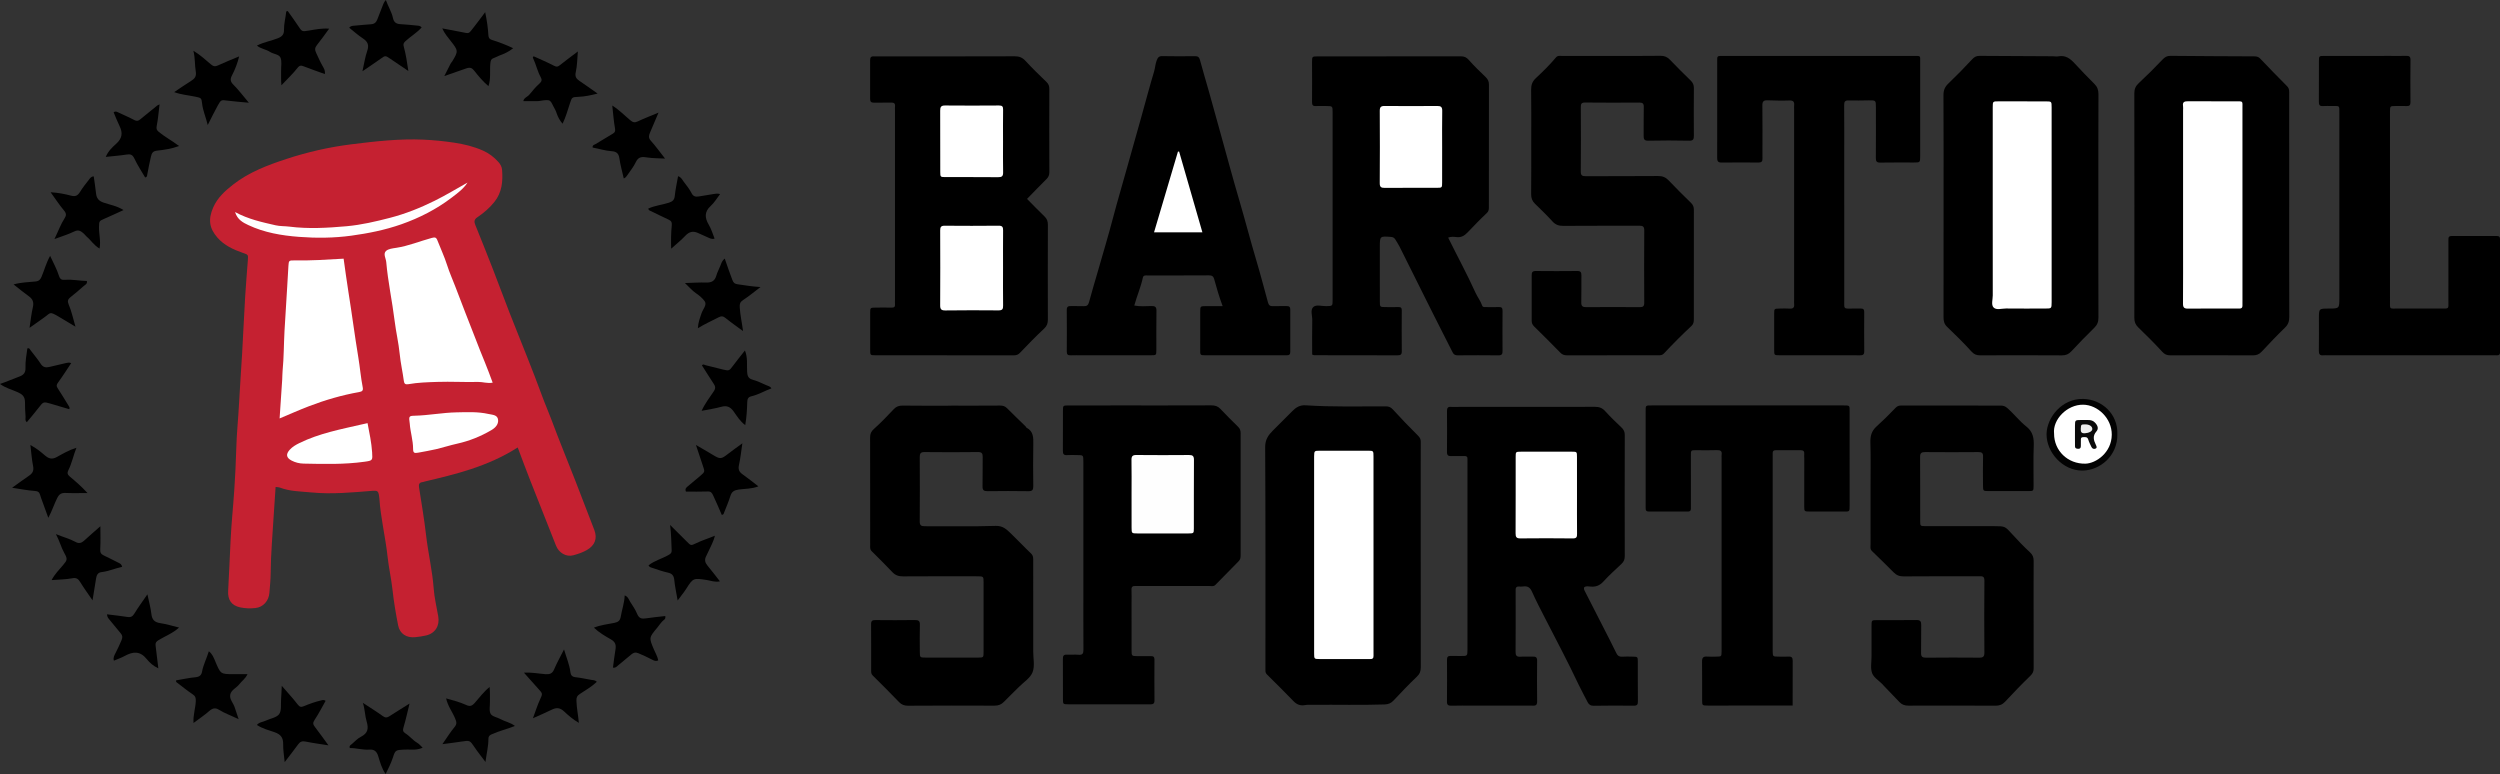 <?xml version="1.0" encoding="UTF-8" standalone="no"?>
<!-- Generator: Adobe Illustrator 26.0.1, SVG Export Plug-In . SVG Version: 6.00 Build 0)  -->

<svg
   xmlns:dc="http://purl.org/dc/elements/1.1/"
   xmlns:cc="http://creativecommons.org/ns#"
   xmlns:rdf="http://www.w3.org/1999/02/22-rdf-syntax-ns#"
   xmlns:svg="http://www.w3.org/2000/svg"
   xmlns="http://www.w3.org/2000/svg"
   xmlns:sodipodi="http://sodipodi.sourceforge.net/DTD/sodipodi-0.dtd"
   xmlns:inkscape="http://www.inkscape.org/namespaces/inkscape"
   version="1.1"
   id="Layer_1"
   x="0px"
   y="0px"
   viewBox="0 0 501.728 155.336"
   xml:space="preserve"
   sodipodi:docname="Barstool Sports Logo Vector.svg"
   width="501.728"
   height="155.336"
   inkscape:version="0.92.5 (2060ec1f9f, 2020-04-08)"><rect x="0" y="0" width="501.728" height="155.336" fill="#333333" stroke="none"/><defs
   id="defs415" /><sodipodi:namedview
   pagecolor="#ffffff"
   bordercolor="#666666"
   borderopacity="1"
   objecttolerance="10"
   gridtolerance="10"
   guidetolerance="10"
   inkscape:pageopacity="0"
   inkscape:pageshadow="2"
   inkscape:window-width="3840"
   inkscape:window-height="2037"
   id="namedview413"
   showgrid="false"
   inkscape:zoom="1.888"
   inkscape:cx="239.31046"
   inkscape:cy="111.17368"
   inkscape:window-x="0"
   inkscape:window-y="0"
   inkscape:window-maximized="1"
   inkscape:current-layer="Layer_1"
   fit-margin-top="0"
   fit-margin-left="0"
   fit-margin-right="0"
   fit-margin-bottom="0" />


<g
   id="g410"
   transform="translate(-248.273,-414.864)">
	<path
   style="fill:#c52131"
   d="m 352.174,504.663 c -3.022,1.933 -6.142,3.275 -9.374,4.346 -3,0.994 -6.075,1.729 -9.15,2.458 -0.189,0.045 -0.372,0.128 -0.563,0.148 -0.625,0.065 -0.817,0.401 -0.725,1.002 0.49,3.216 1.056,6.424 1.422,9.655 0.405,3.574 1.261,7.077 1.524,10.675 0.138,1.882 0.589,3.741 0.916,5.608 0.331,1.892 -0.601,3.405 -2.438,3.841 -0.707,0.168 -1.435,0.264 -2.159,0.341 -1.746,0.186 -3.116,-0.664 -3.449,-2.356 -0.47,-2.379 -0.873,-4.773 -1.137,-7.191 -0.242,-2.22 -0.75,-4.412 -0.988,-6.633 -0.419,-3.914 -1.39,-7.747 -1.644,-11.682 -0.016,-0.243 -0.053,-0.486 -0.096,-0.726 -0.118,-0.654 -0.337,-0.859 -1.156,-0.794 -4.126,0.327 -8.267,0.739 -12.406,0.333 -2.117,-0.207 -4.285,-0.194 -6.322,-0.977 -0.22,-0.084 -0.477,-0.071 -0.845,-0.12 -0.122,1.814 -0.257,3.592 -0.358,5.371 -0.226,3.983 -0.606,7.956 -0.632,11.954 -0.008,1.298 -0.155,2.618 -0.253,3.926 -0.119,1.598 -1.238,2.881 -2.799,3.047 -1.009,0.107 -2.048,0.084 -3.05,-0.128 -1.784,-0.378 -2.526,-1.528 -2.431,-3.289 0.184,-3.401 0.328,-6.803 0.491,-10.204 0.163,-3.396 0.525,-6.781 0.746,-10.175 0.177,-2.72 0.324,-5.444 0.392,-8.168 0.075,-3.017 0.399,-6.016 0.554,-9.027 0.175,-3.399 0.434,-6.794 0.628,-10.193 0.214,-3.74 0.376,-7.482 0.599,-11.221 0.147,-2.473 0.364,-4.943 0.545,-7.414 0.082,-1.125 0.063,-1.086 -1.009,-1.458 -1.9,-0.659 -3.736,-1.511 -5.078,-3.039 -1.636,-1.864 -1.936,-3.63 -0.868,-6.078 0.841,-1.926 2.34,-3.296 3.96,-4.565 3.196,-2.505 6.938,-3.921 10.715,-5.161 4.245,-1.395 8.626,-2.396 13.059,-2.948 4.774,-0.594 9.572,-1.145 14.408,-0.935 2.09,0.091 4.168,0.297 6.236,0.611 1.976,0.301 3.892,0.76 5.74,1.578 1.245,0.551 2.256,1.33 3.136,2.319 0.389,0.438 0.676,0.943 0.723,1.565 0.177,2.333 -0.02,4.557 -1.581,6.476 -0.959,1.179 -2.093,2.163 -3.337,2.995 -0.689,0.461 -0.739,0.885 -0.462,1.567 1.168,2.881 2.324,5.766 3.452,8.663 1.146,2.943 2.235,5.909 3.382,8.852 1.146,2.94 2.344,5.86 3.497,8.797 1.065,2.711 2.143,5.419 3.133,8.158 0.546,1.51 1.204,2.971 1.764,4.475 1.558,4.185 3.258,8.318 4.883,12.478 1.271,3.254 2.505,6.521 3.77,9.777 0.68,1.75 0.11,3.137 -1.501,4.061 -0.829,0.476 -1.774,0.792 -2.703,1.044 -1.433,0.39 -2.903,-0.484 -3.474,-1.933 -1.713,-4.337 -3.444,-8.668 -5.145,-13.01 -0.855,-2.164 -1.655,-4.347 -2.542,-6.696 z"
   id="path296"
   inkscape:connector-curvature="0" />
	<path
   d="m 566.234,532.691 c -0.131,0.268 -0.058,0.496 0.055,0.718 1.699,3.324 3.4,6.648 5.096,9.973 0.44,0.863 0.869,1.733 1.297,2.603 0.236,0.48 0.57,0.716 1.144,0.671 0.679,-0.053 1.367,-0.021 2.05,-0.01 1.065,0.016 1.087,0.022 1.092,1.01 0.012,2.637 -0.013,5.274 0.017,7.911 0.007,0.652 -0.093,0.939 -0.861,0.926 -2.666,-0.047 -5.334,-0.022 -8.001,0.014 -0.627,0.008 -0.986,-0.234 -1.253,-0.771 -0.584,-1.175 -1.237,-2.317 -1.797,-3.503 -2.116,-4.485 -4.436,-8.867 -6.704,-13.275 -0.911,-1.77 -1.834,-3.537 -2.643,-5.354 -0.385,-0.865 -0.905,-1.17 -1.79,-1.037 -0.287,0.043 -0.585,0.017 -0.878,0.008 -0.434,-0.014 -0.613,0.201 -0.607,0.62 0.007,0.488 0,0.977 0,1.465 0,3.663 0.019,7.325 -0.016,10.988 -0.007,0.744 0.175,1.066 0.966,1.011 0.826,-0.058 1.661,0.013 2.489,-0.021 0.607,-0.025 0.877,0.154 0.87,0.819 -0.028,2.734 -0.038,5.47 0.003,8.204 0.014,0.955 -0.576,0.816 -1.159,0.815 -4.61,-0.007 -9.221,-0.011 -13.831,-0.011 -0.777,0 -1.555,0.028 -2.332,0.027 -0.502,0 -0.782,-0.166 -0.776,-0.774 0.031,-2.832 0.021,-5.665 0.007,-8.497 -0.002,-0.497 0.195,-0.72 0.678,-0.717 0.68,0.004 1.36,0.003 2.04,0.011 1.379,0.016 1.379,0.018 1.391,-1.299 0.001,-0.098 0,-0.195 0,-0.293 0,-12.355 0,-24.71 0,-37.065 0,-0.293 -0.015,-0.587 0.002,-0.879 0.026,-0.441 -0.177,-0.598 -0.604,-0.59 -0.879,0.017 -1.759,-0.02 -2.637,0.012 -0.6,0.022 -0.882,-0.142 -0.875,-0.813 0.028,-2.734 0.023,-5.469 0.003,-8.204 -0.005,-0.606 0.159,-0.935 0.821,-0.86 0.193,0.022 0.39,0.003 0.586,0.003 9.425,0 18.85,0.009 28.275,-0.015 0.838,-0.002 1.458,0.2 2.038,0.84 1.045,1.153 2.168,2.237 3.299,3.307 0.455,0.43 0.664,0.858 0.662,1.504 -0.023,8.106 -0.022,16.213 -0.002,24.319 0.002,0.637 -0.177,1.101 -0.637,1.532 -1.237,1.161 -2.502,2.302 -3.642,3.554 -0.736,0.808 -1.532,1.117 -2.582,1.02 -0.415,-0.039 -0.867,-0.136 -1.254,0.103 z"
   id="path298"
   inkscape:connector-curvature="0" />
	<path
   d="m 538.904,462.549 c 1.854,3.765 3.806,7.333 5.48,11.04 0.399,0.883 1.023,1.658 1.341,2.586 0.132,0.384 0.445,0.312 0.718,0.316 0.879,0.011 1.76,0.034 2.637,-0.005 0.584,-0.026 0.746,0.202 0.741,0.76 -0.022,2.686 -0.019,5.373 -0.002,8.059 0.004,0.584 -0.116,0.882 -0.803,0.873 -2.735,-0.034 -5.47,-0.025 -8.205,-0.004 -0.507,0.004 -0.793,-0.159 -1.021,-0.617 -1.212,-2.433 -2.456,-4.85 -3.685,-7.275 -0.569,-1.123 -1.13,-2.251 -1.692,-3.378 -1.752,-3.515 -3.5,-7.033 -5.26,-10.544 -0.24,-0.478 -0.548,-0.921 -0.815,-1.386 -0.208,-0.362 -0.471,-0.533 -0.925,-0.566 -2.223,-0.161 -2.221,-0.18 -2.221,2.086 0,3.614 -0.005,7.229 0.003,10.843 0.002,1.134 0.017,1.141 1.096,1.155 0.879,0.012 1.759,0.026 2.637,-0.005 0.519,-0.019 0.671,0.185 0.668,0.683 -0.017,2.735 -0.025,5.471 0.004,8.206 0.007,0.677 -0.282,0.8 -0.878,0.798 -5.568,-0.02 -11.136,-0.016 -16.704,-0.023 -0.09,0 -0.179,-0.056 -0.403,-0.13 0,-2.279 -0.032,-4.606 0.016,-6.93 0.019,-0.902 -0.447,-2.058 0.245,-2.644 0.59,-0.5 1.687,-0.124 2.559,-0.144 1.272,-0.029 1.282,-0.016 1.282,-1.255 0.003,-12.553 0.003,-25.105 0,-37.658 0,-1.237 -0.012,-1.239 -1.298,-1.248 -0.684,-0.005 -1.369,-0.026 -2.051,0.006 -0.645,0.031 -0.79,-0.208 -0.78,-0.858 0.043,-2.668 -0.008,-5.337 0,-8.006 0.003,-1.088 0.03,-1.103 1.162,-1.103 9.573,-0.004 19.147,0.003 28.72,-0.013 0.691,-0.001 1.133,0.208 1.606,0.752 1.043,1.2 2.208,2.296 3.351,3.406 0.444,0.431 0.667,0.869 0.665,1.52 -0.023,8.206 -0.015,16.411 -0.016,24.617 0,0.432 -0.021,0.786 -0.414,1.155 -1.35,1.267 -2.631,2.609 -3.915,3.946 -0.608,0.633 -1.263,0.998 -2.187,0.879 -0.51,-0.065 -1.059,-0.116 -1.656,0.106 z"
   id="path300"
   inkscape:connector-curvature="0" />
	<path
   d="m 454.389,454.781 c 1.242,1.254 2.352,2.417 3.514,3.526 0.502,0.479 0.673,0.989 0.671,1.672 -0.022,6.346 -0.019,12.692 -0.004,19.038 0.002,0.72 -0.171,1.252 -0.736,1.782 -1.664,1.559 -3.264,3.189 -4.834,4.844 -0.379,0.399 -0.726,0.533 -1.245,0.532 -9.275,-0.012 -18.549,-0.006 -27.824,-0.013 -1,-10e-4 -1.017,-0.026 -1.022,-1.078 -0.011,-2.489 -0.012,-4.979 0.001,-7.469 0.005,-0.997 0.026,-1.007 1.081,-1.019 1.074,-0.013 2.148,-0.021 3.221,0.004 0.498,0.012 0.727,-0.15 0.68,-0.667 -0.027,-0.29 -0.004,-0.585 -0.004,-0.878 0,-12.692 0,-25.383 0,-38.075 0,-0.244 -0.026,-0.492 0.005,-0.732 0.086,-0.671 -0.244,-0.818 -0.846,-0.799 -1.122,0.036 -2.246,-0.007 -3.368,0.017 -0.552,0.012 -0.785,-0.177 -0.781,-0.754 0.018,-2.587 0.017,-5.174 0,-7.761 -0.004,-0.555 0.185,-0.82 0.758,-0.773 0.242,0.02 0.488,0.002 0.732,0.002 9.177,0 18.354,0.013 27.531,-0.021 0.907,-0.003 1.534,0.246 2.151,0.913 1.355,1.465 2.784,2.865 4.226,4.246 0.434,0.415 0.57,0.833 0.568,1.407 -0.017,5.565 -0.02,11.13 0.005,16.694 0.003,0.587 -0.178,0.987 -0.581,1.387 -1.278,1.268 -2.523,2.567 -3.899,3.975 z"
   id="path302"
   inkscape:connector-curvature="0" />
	<path
   d="m 656.401,538.145 c 0,3.614 -0.01,7.228 0.009,10.842 0.003,0.62 -0.177,1.033 -0.649,1.49 -1.748,1.691 -3.434,3.447 -5.095,5.225 -0.552,0.591 -1.148,0.792 -1.927,0.789 -5.822,-0.025 -11.644,-0.039 -17.466,-0.011 -0.754,0.004 -1.314,-0.202 -1.813,-0.73 -1.065,-1.127 -2.145,-2.24 -3.218,-3.359 -0.067,-0.07 -0.122,-0.152 -0.19,-0.222 -0.714,-0.726 -1.739,-1.335 -2.062,-2.205 -0.367,-0.991 -0.115,-2.214 -0.119,-3.337 -0.006,-2.051 -0.008,-4.103 10e-4,-6.154 0.005,-1.137 0.017,-1.152 1.08,-1.155 2.637,-0.009 5.275,0.024 7.912,-0.019 0.786,-0.013 0.998,0.264 0.981,1.011 -0.043,1.855 0.017,3.712 -0.029,5.567 -0.019,0.773 0.24,0.986 1.002,0.978 3.565,-0.038 7.13,-0.032 10.696,-0.005 0.752,0.006 1.014,-0.222 1.009,-1.005 -0.033,-4.822 -0.044,-9.645 0.004,-14.466 0.01,-0.943 -0.489,-0.863 -1.093,-0.863 -5.031,0.005 -10.061,-0.021 -15.091,0.026 -0.852,0.008 -1.459,-0.223 -2.042,-0.818 -1.425,-1.453 -2.897,-2.858 -4.352,-4.281 -0.41,-0.401 -0.268,-0.914 -0.27,-1.387 -0.009,-3.761 -0.005,-7.521 -0.005,-11.282 0,-3.028 0.061,-6.058 -0.029,-9.083 -0.039,-1.302 0.225,-2.331 1.213,-3.224 1.328,-1.2 2.606,-2.459 3.837,-3.757 0.359,-0.378 0.712,-0.462 1.149,-0.461 6.645,0.004 13.29,0.017 19.935,0.01 0.514,0 0.897,0.115 1.305,0.467 1.362,1.173 2.454,2.634 3.856,3.737 1.36,1.07 1.547,2.371 1.485,3.952 -0.103,2.633 -0.022,5.274 -0.031,7.911 -0.004,1.065 -0.02,1.087 -1.009,1.092 -2.686,0.012 -5.372,0.014 -8.058,-10e-4 -1.049,-0.006 -1.072,-0.031 -1.081,-1.066 -0.018,-1.953 -0.033,-3.908 0.009,-5.86 0.015,-0.721 -0.241,-0.905 -0.931,-0.899 -3.565,0.03 -7.131,0.031 -10.696,0 -0.747,-0.007 -1.015,0.2 -1.009,0.983 0.033,4.298 0.01,8.596 0.02,12.893 0.002,0.969 0.028,0.986 1.114,0.988 4.591,0.007 9.182,0.003 13.773,0.003 2.158,0 2.131,0.024 3.564,1.597 1.141,1.253 2.311,2.488 3.561,3.629 0.57,0.521 0.767,1.025 0.76,1.763 -0.026,3.566 -0.01,7.131 -0.01,10.697 z"
   id="path304"
   inkscape:connector-curvature="0" />
	<path
   d="m 439.197,496.27 c 3.251,0 6.502,0.015 9.753,-0.014 0.577,-0.005 1.011,0.111 1.428,0.533 1.224,1.24 2.489,2.439 3.734,3.658 0.068,0.066 0.085,0.202 0.159,0.241 1.43,0.735 1.401,2.019 1.375,3.375 -0.053,2.783 -0.035,5.568 -0.003,8.352 0.008,0.726 -0.16,1.039 -0.966,1.026 -2.734,-0.045 -5.47,-0.038 -8.205,-0.003 -0.74,0.009 -1.035,-0.185 -1.014,-0.978 0.05,-1.952 -0.008,-3.908 0.029,-5.861 0.014,-0.729 -0.158,-1.022 -0.97,-1.011 -3.565,0.046 -7.131,0.042 -10.696,0.003 -0.807,-0.009 -0.97,0.302 -0.965,1.027 0.025,4.298 0.032,8.597 -0.004,12.895 -0.007,0.813 0.312,0.965 1.031,0.961 4.738,-0.023 9.479,0.083 14.212,-0.069 1.468,-0.047 2.216,0.73 3.063,1.539 1.367,1.305 2.653,2.694 4.025,3.992 0.516,0.488 0.448,1.037 0.448,1.611 0.003,5.764 0.002,11.527 0.002,17.291 0,0.244 0.001,0.488 0,0.733 -0.009,1.416 0.346,2.974 -0.134,4.206 -0.452,1.161 -1.778,1.987 -2.733,2.947 -0.991,0.996 -2.016,1.96 -2.992,2.971 -0.539,0.558 -1.107,0.794 -1.919,0.789 -5.774,-0.035 -11.548,-0.016 -17.322,0.013 -0.727,0.004 -1.292,-0.177 -1.809,-0.712 -1.75,-1.812 -3.526,-3.598 -5.317,-5.369 -0.29,-0.287 -0.3,-0.588 -0.301,-0.924 -0.002,-3.126 0.013,-6.252 -0.013,-9.378 -0.006,-0.667 0.266,-0.812 0.87,-0.806 2.637,0.024 5.275,0.036 7.912,-0.006 0.751,-0.012 1.031,0.185 1.01,0.97 -0.049,1.806 -0.026,3.614 -0.011,5.421 0.009,1.119 0.026,1.141 1.153,1.144 3.517,0.011 7.034,0.01 10.55,10e-4 1.074,-0.003 1.09,-0.021 1.092,-1.158 0.007,-4.64 0.006,-9.28 0.001,-13.92 -0.001,-1.226 -0.013,-1.235 -1.309,-1.236 -4.933,-0.004 -9.867,-0.021 -14.8,0.016 -0.888,0.007 -1.569,-0.182 -2.194,-0.85 -1.354,-1.445 -2.775,-2.827 -4.175,-4.229 -0.361,-0.361 -0.282,-0.806 -0.282,-1.238 -0.003,-3.077 -0.001,-6.154 -0.001,-9.231 0,-4.103 0.012,-8.206 -0.012,-12.309 -0.004,-0.728 0.178,-1.214 0.768,-1.736 1.41,-1.247 2.704,-2.628 4.006,-3.992 0.508,-0.532 1.042,-0.703 1.78,-0.692 3.249,0.048 6.499,0.021 9.749,0.021 -0.003,-0.006 -0.003,-0.01 -0.003,-0.014 z"
   id="path306"
   inkscape:connector-curvature="0" />
	<path
   d="m 555.58,443.278 c 0,-3.467 0.032,-6.934 -0.021,-10.4 -0.014,-0.949 0.23,-1.66 0.923,-2.308 1.417,-1.324 2.807,-2.682 4.052,-4.173 0.356,-0.426 0.792,-0.306 1.207,-0.308 3.271,-0.011 6.543,-0.006 9.814,-0.006 3.32,0 6.641,0.027 9.961,-0.02 0.805,-0.011 1.37,0.237 1.912,0.803 1.351,1.41 2.734,2.789 4.136,4.148 0.452,0.438 0.662,0.884 0.656,1.527 -0.03,3.174 -0.026,6.348 -0.004,9.521 0.005,0.688 -0.077,1.059 -0.94,1.04 -2.733,-0.061 -5.469,-0.061 -8.202,0 -0.867,0.019 -0.947,-0.358 -0.937,-1.043 0.028,-1.904 -0.024,-3.809 0.026,-5.712 0.02,-0.739 -0.257,-0.903 -0.931,-0.899 -3.613,0.024 -7.227,0.033 -10.839,-0.007 -0.76,-0.008 -0.869,0.284 -0.865,0.94 0.024,4.297 0.034,8.594 -0.007,12.89 -0.008,0.801 0.266,0.961 0.999,0.956 4.834,-0.028 9.668,0.011 14.502,-0.037 0.915,-0.009 1.547,0.254 2.165,0.911 1.438,1.528 2.938,2.999 4.443,4.463 0.418,0.407 0.59,0.821 0.588,1.406 -0.018,7.324 -0.014,14.648 -0.007,21.972 0,0.507 -0.066,0.953 -0.464,1.324 -1.911,1.78 -3.755,3.629 -5.537,5.537 -0.298,0.319 -0.651,0.365 -1.055,0.365 -6.152,-0.006 -12.305,-0.009 -18.457,0.004 -0.526,10e-4 -0.907,-0.148 -1.28,-0.53 -1.737,-1.777 -3.496,-3.534 -5.27,-5.276 -0.343,-0.337 -0.481,-0.679 -0.479,-1.152 0.015,-3.027 0.018,-6.055 -10e-4,-9.082 -0.004,-0.594 0.135,-0.886 0.809,-0.879 2.783,0.028 5.566,0.029 8.349,-10e-4 0.661,-0.007 0.829,0.25 0.821,0.855 -0.025,1.806 0.026,3.614 -0.024,5.419 -0.022,0.786 0.264,0.989 1.01,0.982 3.564,-0.031 7.129,-0.03 10.693,0 0.687,0.006 0.937,-0.173 0.933,-0.896 -0.027,-4.834 -0.031,-9.668 0.003,-14.502 0.006,-0.811 -0.309,-0.952 -1.029,-0.949 -5.078,0.026 -10.156,-0.008 -15.234,0.034 -0.903,0.007 -1.551,-0.223 -2.165,-0.898 -1.116,-1.227 -2.309,-2.385 -3.5,-3.54 -0.562,-0.545 -0.781,-1.14 -0.772,-1.935 0.041,-3.513 0.018,-7.028 0.018,-10.544 z"
   id="path308"
   inkscape:connector-curvature="0" />
	<path
   d="m 669.395,456.179 c 0,7.474 -0.012,14.948 0.017,22.421 0.003,0.845 -0.223,1.452 -0.835,2.047 -1.574,1.529 -3.096,3.115 -4.596,4.718 -0.54,0.578 -1.097,0.825 -1.906,0.82 -5.471,-0.037 -10.942,-0.028 -16.413,-0.008 -0.727,0.003 -1.208,-0.184 -1.735,-0.767 -1.555,-1.722 -3.216,-3.352 -4.894,-4.958 -0.602,-0.577 -0.712,-1.203 -0.711,-1.964 0.014,-7.181 0.008,-14.361 0.008,-21.542 0,-7.669 0.016,-15.338 -0.021,-23.007 -0.005,-0.965 0.286,-1.644 0.972,-2.304 1.639,-1.577 3.241,-3.195 4.781,-4.867 0.446,-0.484 0.851,-0.698 1.487,-0.693 4.883,0.039 9.767,0.054 14.651,0.079 0.39,0.002 0.794,0.087 1.169,0.015 1.432,-0.274 2.377,0.451 3.273,1.426 1.284,1.399 2.609,2.763 3.955,4.104 0.591,0.589 0.821,1.211 0.817,2.06 -0.033,7.473 -0.019,14.946 -0.019,22.42 z"
   id="path310"
   inkscape:connector-curvature="0" />
	<path
   d="m 493.648,476.3 c -0.722,-1.917 -1.22,-3.686 -1.71,-5.458 -0.148,-0.537 -0.462,-0.721 -1.049,-0.716 -4.102,0.03 -8.204,0.015 -12.307,0.019 -0.376,0 -0.831,-0.097 -0.947,0.44 -0.408,1.891 -1.19,3.672 -1.721,5.594 1.197,0.238 2.316,0.117 3.422,0.103 0.724,-0.009 1.041,0.145 1.028,0.955 -0.045,2.636 -0.009,5.274 -0.021,7.911 -0.004,0.996 -0.025,1.013 -1.073,1.014 -4.591,0.007 -9.181,0.003 -13.772,0.003 -0.781,0 -1.564,-0.024 -2.344,0.008 -0.549,0.023 -0.792,-0.149 -0.788,-0.736 0.018,-2.784 0.025,-5.567 -0.004,-8.351 -0.007,-0.68 0.285,-0.822 0.88,-0.796 0.829,0.037 1.662,-0.025 2.49,0.02 0.648,0.035 0.938,-0.189 1.11,-0.842 0.544,-2.064 1.175,-4.105 1.763,-6.158 1.028,-3.591 2.109,-7.168 3.056,-10.78 0.862,-3.287 1.841,-6.539 2.745,-9.812 0.942,-3.41 1.916,-6.811 2.875,-10.216 0.867,-3.08 1.671,-6.179 2.597,-9.243 0.225,-0.743 0.248,-1.528 0.532,-2.265 0.213,-0.554 0.424,-0.886 1.121,-0.869 2.194,0.051 4.39,0.033 6.585,0.01 0.595,-0.006 0.836,0.219 0.99,0.799 0.56,2.111 1.198,4.201 1.79,6.305 0.787,2.801 1.556,5.607 2.337,8.41 1.249,4.485 2.449,8.984 3.766,13.448 1.18,4.001 2.218,8.041 3.412,12.04 0.831,2.783 1.56,5.604 2.332,8.409 0.16,0.581 0.415,0.786 1,0.762 0.926,-0.038 1.856,0.005 2.783,-0.014 0.497,-0.01 0.695,0.19 0.693,0.69 -0.012,2.832 -0.012,5.665 0,8.497 0.002,0.507 -0.207,0.696 -0.699,0.685 -0.781,-0.018 -1.563,-0.003 -2.344,-0.003 -4.591,0 -9.181,-0.004 -13.772,0.002 -1.36,0.002 -1.263,0.015 -1.261,-1.29 0.003,-2.491 -0.006,-4.981 0.004,-7.472 0.004,-1.085 0.019,-1.093 1.145,-1.104 1.022,-0.007 2.044,0.001 3.356,0.001 z"
   id="path312"
   inkscape:connector-curvature="0" />
	<path
   d="m 707.693,456.332 c 0,7.371 -0.014,14.742 0.018,22.113 0.004,0.892 -0.207,1.543 -0.869,2.182 -1.613,1.556 -3.153,3.189 -4.684,4.827 -0.51,0.545 -1.049,0.733 -1.79,0.729 -5.516,-0.03 -11.032,-0.025 -16.548,-0.005 -0.685,0.002 -1.133,-0.201 -1.618,-0.731 -1.537,-1.678 -3.15,-3.289 -4.791,-4.867 -0.58,-0.558 -0.797,-1.129 -0.796,-1.918 0.018,-15.035 0.019,-30.069 -0.002,-45.104 -0.001,-0.858 0.277,-1.44 0.901,-2.022 1.628,-1.519 3.213,-3.089 4.743,-4.707 0.478,-0.506 0.91,-0.764 1.61,-0.757 5.611,0.055 11.222,0.081 16.834,0.103 0.461,0.002 0.833,0.091 1.17,0.442 1.783,1.863 3.565,3.727 5.393,5.545 0.502,0.499 0.426,1.048 0.427,1.619 0.004,6.443 0.003,12.887 0.003,19.33 -10e-4,1.073 -10e-4,2.147 -10e-4,3.221 z"
   id="path314"
   inkscape:connector-curvature="0" />
	<path
   d="m 465.697,526.076 c 0,-6.202 0.002,-12.404 -0.002,-18.606 -10e-4,-1.266 -0.011,-1.268 -1.255,-1.277 -0.684,-0.005 -1.369,-0.034 -2.05,0.008 -0.668,0.041 -0.812,-0.265 -0.806,-0.868 0.024,-2.686 0.003,-5.372 0.014,-8.057 0.004,-1.019 0.024,-1.039 1.058,-1.042 3.467,-0.01 6.934,-0.004 10.402,-0.004 6.104,0 12.208,0.012 18.313,-0.015 0.734,-0.003 1.3,0.159 1.811,0.697 1.168,1.229 2.362,2.435 3.576,3.617 0.387,0.377 0.501,0.777 0.5,1.294 -0.011,8.155 -0.009,16.31 -0.004,24.466 0,0.447 -0.031,0.841 -0.384,1.195 -1.575,1.578 -3.125,3.182 -4.688,4.771 -0.359,0.366 -0.831,0.212 -1.254,0.213 -4.639,0.01 -9.278,0.006 -13.918,0.006 -0.293,0 -0.587,0.015 -0.879,-0.002 -0.537,-0.031 -0.805,0.145 -0.775,0.747 0.043,0.877 0.011,1.757 0.01,2.636 0,3.174 -0.007,6.348 0.004,9.523 0.004,1.137 0.024,1.146 1.133,1.165 0.928,0.015 1.856,0.017 2.783,0 0.499,-0.009 0.68,0.195 0.677,0.694 -0.015,2.735 -0.023,5.469 0.005,8.204 0.007,0.699 -0.339,0.788 -0.905,0.781 -1.709,-0.02 -3.418,-0.007 -5.127,-0.007 -3.76,0 -7.52,0.006 -11.281,-0.004 -1.033,-0.003 -1.053,-0.023 -1.057,-1.043 -0.011,-2.686 0.01,-5.372 -0.014,-8.057 -0.005,-0.604 0.141,-0.904 0.807,-0.868 0.779,0.042 1.567,-0.045 2.342,0.024 0.807,0.073 0.982,-0.265 0.977,-1 -0.026,-4.2 -0.013,-8.399 -0.013,-12.599 0,-2.197 0,-4.394 0,-6.592 z"
   id="path316"
   inkscape:connector-curvature="0" />
	<path
   d="m 533.398,526.517 c 0,7.425 -0.009,14.849 0.013,22.274 0.002,0.777 -0.198,1.321 -0.791,1.883 -1.621,1.537 -3.158,3.165 -4.691,4.792 -0.505,0.536 -1.027,0.748 -1.778,0.773 -4.786,0.163 -9.572,0.022 -14.357,0.075 -0.537,0.006 -1.086,-0.044 -1.607,0.053 -0.941,0.175 -1.656,-0.103 -2.314,-0.782 -1.755,-1.81 -3.538,-3.593 -5.333,-5.364 -0.242,-0.239 -0.304,-0.471 -0.304,-0.768 0,-0.342 -10e-4,-0.684 -10e-4,-1.026 0,-14.605 0.035,-29.21 -0.053,-43.815 -0.009,-1.523 0.632,-2.423 1.556,-3.348 1.301,-1.303 2.61,-2.599 3.906,-3.907 0.738,-0.745 1.507,-1.229 2.669,-1.152 5.359,0.352 10.729,0.204 16.095,0.213 0.573,10e-4 0.975,0.154 1.386,0.603 1.64,1.789 3.316,3.548 5.043,5.253 0.39,0.385 0.575,0.711 0.568,1.236 -0.021,1.612 -0.008,3.224 -0.008,4.836 10e-4,6.057 10e-4,12.114 10e-4,18.171 z"
   id="path318"
   inkscape:connector-curvature="0" />
	<path
   d="m 608.04,556.463 c -2.894,0 -5.658,-10e-4 -8.421,0 -2.862,0.001 -5.724,0.011 -8.586,0.003 -1.135,-0.003 -1.153,-0.021 -1.157,-1.073 -0.011,-2.589 0.019,-5.178 -0.017,-7.766 -0.011,-0.772 0.257,-1.055 1.018,-0.994 0.631,0.05 1.269,0.018 1.904,0.008 0.981,-0.015 0.981,-0.021 1,-1.066 0.003,-0.146 0,-0.293 0,-0.44 0,-12.797 0,-25.595 0,-38.392 0,-0.195 -0.027,-0.395 0.004,-0.585 0.131,-0.804 -0.254,-0.982 -0.986,-0.956 -1.366,0.05 -2.735,0.021 -4.102,0.012 -1.098,-0.007 -1.084,-0.005 -1.079,1.169 0.013,3.175 0.005,6.35 0.004,9.525 0,0.342 -0.009,0.684 -10e-4,1.026 0.01,0.433 -0.194,0.597 -0.622,0.596 -2.589,-0.009 -5.178,-0.011 -7.766,0 -0.493,0.002 -0.73,-0.181 -0.694,-0.686 0.014,-0.194 10e-4,-0.391 10e-4,-0.586 0,-6.252 0.002,-12.504 -0.002,-18.756 -10e-4,-1.335 -0.05,-1.273 1.279,-1.273 12.797,0.002 25.594,0.003 38.392,-10e-4 1.356,0 1.265,-0.022 1.264,1.287 -0.002,6.252 -0.004,12.504 0.002,18.756 10e-4,1.35 0.014,1.258 -1.295,1.256 -2.247,-0.003 -4.494,0.006 -6.741,-0.004 -1.047,-0.005 -1.07,-0.02 -1.073,-1.038 -0.007,-3.201 0.005,-6.403 0.009,-9.604 0,-0.293 -0.042,-0.589 -0.009,-0.877 0.064,-0.573 -0.176,-0.797 -0.74,-0.792 -1.661,0.014 -3.321,0.011 -4.982,0.004 -0.424,-0.002 -0.633,0.168 -0.61,0.608 0.015,0.292 0.002,0.586 0.002,0.879 0,12.797 0,25.595 0,38.392 0,0.147 -0.002,0.293 0,0.44 0.019,1.087 0.019,1.091 1.133,1.106 0.684,0.009 1.37,0.035 2.051,-0.007 0.655,-0.041 0.835,0.24 0.831,0.857 -0.023,2.928 -0.011,5.857 -0.011,8.972 z"
   id="path320"
   inkscape:connector-curvature="0" />
	<path
   d="m 618.397,455.878 c 0,6.397 0,12.794 0,19.191 0,0.342 0.016,0.684 -0.002,1.025 -0.025,0.492 0.177,0.71 0.683,0.699 0.879,-0.019 1.758,0.009 2.637,-0.007 0.484,-0.009 0.696,0.165 0.693,0.678 -0.016,2.637 -0.024,5.274 0.005,7.911 0.008,0.683 -0.304,0.809 -0.889,0.799 -1.465,-0.025 -2.93,-0.008 -4.395,-0.008 -3.906,0 -7.813,0.005 -11.72,-0.004 -1.049,-0.002 -1.069,-0.022 -1.074,-1.026 -0.012,-2.441 -0.011,-4.883 -0.001,-7.325 0.004,-0.998 0.02,-1.004 1.068,-1.02 0.683,-0.011 1.37,-0.043 2.05,0.009 0.738,0.056 0.962,-0.271 0.888,-0.944 -0.027,-0.241 -0.004,-0.488 -0.004,-0.732 0,-12.794 0,-25.588 0,-38.381 0,-0.244 -0.022,-0.491 0.004,-0.732 0.08,-0.764 -0.212,-1.013 -1.005,-0.98 -1.455,0.059 -2.915,0.003 -4.372,-0.038 -0.738,-0.021 -1.007,0.244 -0.997,1.018 0.04,3.222 0.017,6.446 0.016,9.668 0,0.342 -0.016,0.685 0.003,1.025 0.032,0.562 -0.216,0.782 -0.777,0.779 -2.49,-0.014 -4.981,-0.022 -7.471,0.004 -0.785,0.008 -0.847,-0.433 -0.842,-1.036 0.015,-2.002 0.006,-4.004 0.006,-6.006 0,-4.395 0.004,-8.79 -0.002,-13.184 -0.002,-1.205 -0.072,-1.177 1.214,-1.177 12.794,0.003 25.588,0.002 38.381,10e-4 1.287,0 1.142,-0.043 1.143,1.219 0.001,6.299 0.003,12.599 -10e-4,18.898 -10e-4,1.266 -0.011,1.273 -1.254,1.276 -2.246,0.005 -4.493,-0.027 -6.738,0.018 -0.729,0.015 -0.91,-0.242 -0.905,-0.925 0.027,-3.369 0.013,-6.739 0.011,-10.108 -10e-4,-1.472 -0.004,-1.47 -1.397,-1.457 -1.359,0.013 -2.719,0.059 -4.077,0.017 -0.731,-0.023 -0.9,0.25 -0.894,0.936 0.03,3.418 0.014,6.836 0.014,10.254 0.001,3.219 0.001,6.442 0.001,9.665 z"
   id="path322"
   inkscape:connector-curvature="0" />
	<path
   d="m 731.85,486.165 c -5.469,0 -10.937,0 -16.406,0 -0.293,0 -0.589,-0.028 -0.878,0.005 -0.702,0.08 -0.935,-0.206 -0.923,-0.911 0.037,-2.148 0.013,-4.297 0.013,-6.445 0,-2.025 0,-2.025 1.973,-2.025 2.13,0 2.13,0 2.13,-2.161 0,-12.304 10e-4,-24.609 -10e-4,-36.913 0,-1.828 0.137,-1.549 -1.547,-1.571 -0.586,-0.008 -1.174,-0.034 -1.757,0.007 -0.665,0.047 -0.814,-0.26 -0.808,-0.865 0.024,-2.734 0.004,-5.469 0.014,-8.203 0.004,-0.977 0.022,-0.995 1.091,-0.997 4.443,-0.008 8.886,-0.003 13.33,-0.003 1.025,0 2.051,0.018 3.076,-0.007 0.58,-0.014 0.885,0.106 0.877,0.799 -0.034,2.832 -0.025,5.664 -0.005,8.496 0.004,0.556 -0.165,0.801 -0.745,0.779 -0.78,-0.03 -1.562,-0.016 -2.343,-0.005 -0.999,0.014 -1,0.021 -1.023,1.069 -0.004,0.195 -10e-4,0.391 -10e-4,0.586 0,12.451 -0.003,24.902 0.003,37.353 0.001,1.914 -0.192,1.623 1.627,1.633 2.832,0.015 5.664,0.009 8.496,0.002 1.828,-0.005 1.595,0.182 1.599,-1.676 0.009,-3.76 0.003,-7.519 0.003,-11.279 0,-0.342 0.008,-0.684 0.002,-1.025 -0.008,-0.442 0.223,-0.579 0.638,-0.578 3.027,0.008 6.055,0.008 9.082,0 0.421,-0.001 0.639,0.151 0.629,0.587 -0.007,0.293 0.002,0.586 0.002,0.879 0,6.982 0,13.964 0,20.947 0,0.293 -0.016,0.587 10e-4,0.879 0.029,0.523 -0.236,0.686 -0.717,0.649 -0.291,-0.022 -0.586,-0.003 -0.879,-0.003 -5.518,-0.003 -11.035,-0.003 -16.553,-0.003 z"
   id="path324"
   inkscape:connector-curvature="0" />
	<path
   d="m 380.433,437.464 c -0.641,1.503 -1.19,2.77 -1.72,4.045 -0.225,0.54 -0.345,1.017 0.156,1.575 0.955,1.063 1.792,2.233 2.875,3.607 -1.349,-0.073 -2.441,-0.048 -3.504,-0.215 -1.022,-0.16 -1.826,-0.246 -2.365,0.928 -0.437,0.95 -1.145,1.775 -1.731,2.658 -0.16,0.241 -0.327,0.471 -0.685,0.619 -0.314,-1.402 -0.695,-2.737 -0.889,-4.098 -0.139,-0.975 -0.661,-1.315 -1.516,-1.373 -1.311,-0.09 -2.556,-0.497 -3.836,-0.734 -0.087,-0.499 0.307,-0.538 0.583,-0.702 1.164,-0.692 2.315,-1.405 3.48,-2.096 0.435,-0.258 0.509,-0.53 0.414,-1.068 -0.256,-1.454 -0.361,-2.934 -0.544,-4.568 1.431,0.902 2.465,1.999 3.609,2.947 0.541,0.448 0.879,0.534 1.499,0.241 1.294,-0.611 2.634,-1.123 4.174,-1.766 z"
   id="path326"
   inkscape:connector-curvature="0" />
	<path
   d="m 258.332,466.21 c 0.656,1.438 1.356,2.668 1.767,3.988 0.244,0.783 0.62,0.875 1.244,0.824 1.463,-0.118 2.898,0.208 4.361,0.231 0.143,0.601 -0.361,0.773 -0.653,1.034 -0.864,0.77 -1.746,1.522 -2.657,2.236 -0.504,0.395 -0.611,0.805 -0.362,1.381 0.592,1.375 0.895,2.838 1.391,4.527 -1.288,-0.773 -2.367,-1.441 -3.464,-2.075 -1.743,-1.008 -1.519,-0.73 -2.662,0.105 -0.971,0.709 -1.96,1.393 -3.095,2.198 0.23,-1.483 0.357,-2.822 0.664,-4.119 0.233,-0.983 0.01,-1.637 -0.799,-2.214 -1.012,-0.722 -1.969,-1.522 -3.066,-2.38 1.531,-0.439 2.976,-0.444 4.386,-0.592 0.728,-0.077 0.989,-0.391 1.234,-0.971 0.565,-1.337 0.921,-2.759 1.711,-4.173 z"
   id="path328"
   inkscape:connector-curvature="0" />
	<path
   d="m 397.777,485.205 c 0.589,1.455 0.354,2.868 0.435,4.247 0.047,0.794 0.19,1.36 1.089,1.61 0.927,0.257 1.817,0.67 2.694,1.079 0.378,0.176 0.864,0.228 1.088,0.673 -1.358,0.495 -2.61,1.26 -4.028,1.587 -0.667,0.154 -0.797,0.576 -0.815,1.17 -0.045,1.493 -0.122,2.985 -0.406,4.616 -1.037,-0.78 -1.647,-1.787 -2.292,-2.701 -0.69,-0.977 -1.384,-1.294 -2.536,-0.973 -1.247,0.348 -2.541,0.528 -3.921,0.802 0.667,-1.492 1.621,-2.671 2.439,-3.919 0.415,-0.633 0.325,-0.994 -0.026,-1.523 -0.802,-1.208 -1.563,-2.442 -2.346,-3.674 0.249,-0.346 0.498,-0.099 0.746,-0.036 1.177,0.297 2.355,0.59 3.534,0.88 1.14,0.281 1.222,0.217 1.923,-0.736 0.765,-1.04 1.588,-2.039 2.422,-3.102 z"
   id="path330"
   inkscape:connector-curvature="0" />
	<path
   d="m 289.963,439.957 c -0.397,-1.655 -0.983,-2.909 -1.129,-4.313 -0.121,-1.165 -0.231,-1.131 -1.372,-1.377 -1.358,-0.292 -2.766,-0.378 -4.236,-0.917 1.193,-0.793 2.255,-1.536 3.355,-2.218 0.76,-0.471 1.156,-0.915 0.974,-1.973 -0.219,-1.273 -0.091,-2.612 -0.474,-4.108 1.417,0.844 2.442,1.834 3.524,2.735 0.486,0.405 0.84,0.477 1.421,0.204 1.352,-0.636 2.747,-1.178 4.245,-1.809 -0.341,1.368 -0.808,2.616 -1.431,3.792 -0.395,0.746 -0.374,1.243 0.272,1.888 1.048,1.045 1.942,2.245 3.105,3.621 -1.621,-0.155 -2.943,-0.247 -4.256,-0.416 -1.277,-0.164 -1.311,-0.22 -1.948,0.912 -0.676,1.203 -1.269,2.453 -2.05,3.979 z"
   id="path332"
   inkscape:connector-curvature="0" />
	<path
   style="fill:#010101"
   d="m 296.168,559.202 c -1.46,-0.712 -2.794,-1.17 -3.992,-1.92 -0.717,-0.449 -1.302,-0.263 -1.941,0.303 -0.932,0.825 -1.983,1.515 -3.129,2.372 -0.099,-1.606 0.408,-2.975 0.46,-4.39 0.026,-0.714 -0.105,-1.016 -0.658,-1.385 -1.045,-0.698 -2.02,-1.499 -3.023,-2.26 -0.148,-0.112 -0.349,-0.195 -0.274,-0.516 1.287,-0.216 2.598,-0.51 3.926,-0.632 0.782,-0.072 1.162,-0.431 1.284,-1.107 0.252,-1.401 0.929,-2.649 1.36,-4.098 0.731,0.55 1,1.329 1.3,2.039 1.072,2.542 1.048,2.552 3.669,2.552 0.873,0 1.747,0 2.791,0 -0.398,0.901 -1.147,1.382 -1.657,2.044 -0.562,0.728 -1.602,1.119 -1.799,2.042 -0.2,0.938 0.613,1.699 0.888,2.572 0.229,0.728 0.482,1.448 0.795,2.384 z"
   id="path334"
   inkscape:connector-curvature="0" />
	<path
   style="fill:#010101"
   d="m 351.607,560.553 c -1.603,0.659 -3.177,1.001 -4.636,1.667 -0.449,0.205 -0.683,0.406 -0.68,0.944 0.009,1.458 -0.358,2.873 -0.589,4.617 -0.843,-1.13 -1.585,-2.041 -2.234,-3.014 -0.866,-1.298 -0.928,-1.34 -2.482,-1.089 -1.237,0.2 -2.484,0.339 -3.925,0.531 0.864,-1.238 1.577,-2.406 2.444,-3.446 0.509,-0.61 0.383,-1.029 0.127,-1.665 -0.539,-1.341 -1.482,-2.496 -1.826,-4.07 1.394,0.387 2.733,0.731 3.99,1.305 0.782,0.357 1.164,0.266 1.798,-0.45 0.889,-1.004 1.689,-2.125 2.94,-3.148 0.111,1.099 0.039,2.039 0.064,2.97 0.022,0.825 -0.211,1.8 0.152,2.431 0.318,0.552 1.326,0.685 1.997,1.06 0.89,0.498 1.939,0.643 2.86,1.357 z"
   id="path336"
   inkscape:connector-curvature="0" />
	<path
   d="m 346.302,432.154 c -1.087,-0.926 -1.986,-1.983 -2.835,-3.075 -0.445,-0.572 -0.807,-0.75 -1.581,-0.499 -1.372,0.446 -2.72,0.971 -4.444,1.552 0.517,-1.024 0.886,-1.768 1.269,-2.503 0.089,-0.17 0.238,-0.308 0.339,-0.473 1.235,-2.032 1.194,-2.147 -0.331,-4.08 -0.592,-0.751 -1.232,-1.493 -1.692,-2.516 1.339,0.255 2.565,0.49 3.791,0.721 1.755,0.331 1.389,0.497 2.611,-1.046 0.711,-0.898 1.382,-1.828 2.215,-2.933 0.354,1.695 0.554,3.151 0.644,4.616 0.032,0.519 0.187,0.793 0.683,0.947 1.433,0.446 2.836,0.977 4.288,1.67 -0.865,0.736 -1.867,1.145 -2.864,1.522 -0.366,0.138 -0.69,0.347 -1.051,0.47 -0.563,0.191 -0.619,0.587 -0.668,1.118 -0.139,1.485 0.139,3.009 -0.374,4.509 z"
   id="path338"
   inkscape:connector-curvature="0" />
	<path
   d="m 269.495,446.352 c 0.518,-1.216 1.345,-1.96 2.097,-2.636 1.224,-1.1 1.352,-2.188 0.669,-3.568 -0.446,-0.901 -0.799,-1.847 -1.186,-2.754 0.382,-0.266 0.636,-0.108 0.897,0.015 1.099,0.518 2.22,0.993 3.29,1.565 0.49,0.262 0.805,0.129 1.161,-0.162 1.124,-0.918 2.248,-1.836 3.378,-2.748 0.106,-0.086 0.246,-0.129 0.494,-0.254 -0.188,1.516 -0.295,2.942 -0.572,4.335 -0.117,0.588 0.008,0.85 0.433,1.201 1.238,1.023 2.668,1.761 4.054,2.824 -1.456,0.536 -2.911,0.765 -4.344,0.916 -0.884,0.093 -1.119,0.426 -1.3,1.196 -0.29,1.228 -0.523,2.464 -0.756,3.703 -0.032,0.168 -0.003,0.399 -0.403,0.498 -0.72,-1.24 -1.55,-2.478 -2.172,-3.812 -0.379,-0.814 -0.822,-0.907 -1.597,-0.785 -1.313,0.207 -2.643,0.304 -4.143,0.466 z"
   id="path340"
   inkscape:connector-curvature="0" />
	<path
   d="m 265.84,513.814 c -1.619,0 -3.01,0.045 -4.396,-0.017 -0.83,-0.037 -1.281,0.216 -1.675,0.995 -0.634,1.252 -1.044,2.602 -1.8,3.998 -0.454,-1.25 -0.857,-2.352 -1.255,-3.456 -0.132,-0.365 -0.28,-0.727 -0.377,-1.102 -0.154,-0.592 -0.444,-0.8 -1.116,-0.844 -1.419,-0.093 -2.824,-0.384 -4.516,-0.635 1.276,-0.913 2.308,-1.685 3.377,-2.404 0.708,-0.476 1.02,-0.998 0.839,-1.913 -0.271,-1.369 -0.366,-2.773 -0.548,-4.258 1.1,0.576 2,1.297 2.875,2.046 0.742,0.636 1.391,0.939 2.429,0.362 1.208,-0.671 2.423,-1.392 3.935,-1.857 -0.617,1.549 -0.911,3.101 -1.62,4.51 -0.27,0.536 -0.166,0.881 0.275,1.249 1.175,0.985 2.34,1.985 3.573,3.326 z"
   id="path342"
   inkscape:connector-curvature="0" />
	<path
   d="m 355.384,426.163 c 1.338,0.613 2.753,1.207 4.11,1.912 0.481,0.25 0.728,0.199 1.117,-0.113 1.126,-0.903 2.293,-1.756 3.633,-2.772 -0.136,1.508 -0.123,2.847 -0.415,4.117 -0.21,0.912 0.079,1.35 0.746,1.798 1.159,0.779 2.291,1.597 3.633,2.538 -1.399,0.349 -2.584,0.604 -3.819,0.652 -1.377,0.054 -1.33,0.091 -1.752,1.362 -0.443,1.333 -0.809,2.698 -1.459,4.036 -0.543,-0.61 -0.895,-1.277 -1.159,-2 -0.099,-0.271 -0.178,-0.556 -0.32,-0.804 -1.134,-1.966 -0.567,-2.187 -3.289,-1.745 -0.143,0.023 -0.291,0.021 -0.437,0.022 -0.873,0.002 -1.746,10e-4 -2.677,10e-4 0.106,-0.693 0.835,-0.85 1.208,-1.308 0.64,-0.785 1.297,-1.573 2.05,-2.243 0.476,-0.424 0.504,-0.782 0.239,-1.255 -0.671,-1.193 -0.934,-2.548 -1.518,-3.774 -0.061,-0.122 -0.142,-0.276 0.109,-0.424 z"
   id="path344"
   inkscape:connector-curvature="0" />
	<path
   d="m 268.256,464.744 c -1.141,-0.642 -1.708,-1.655 -2.561,-2.363 -0.223,-0.185 -0.384,-0.443 -0.603,-0.635 -0.547,-0.48 -1.041,-0.859 -1.897,-0.438 -1.197,0.589 -2.496,0.971 -3.999,1.535 0.758,-1.534 1.235,-2.935 2.046,-4.185 0.353,-0.544 0.374,-0.964 -0.108,-1.534 -0.933,-1.105 -1.726,-2.328 -2.704,-3.678 1.542,0.092 2.841,0.351 4.102,0.684 0.881,0.233 1.337,-0.002 1.785,-0.728 0.531,-0.86 1.163,-1.662 1.791,-2.457 0.223,-0.283 0.423,-0.662 0.976,-0.687 0.157,1.134 0.343,2.264 0.461,3.401 0.1,0.958 0.489,1.506 1.476,1.852 1.31,0.458 2.731,0.666 4.041,1.512 -1.319,0.6 -2.523,1.171 -3.745,1.698 -1.147,0.495 -1.145,0.475 -1.175,1.688 -0.034,1.393 0.397,2.774 0.114,4.335 z"
   id="path346"
   inkscape:connector-curvature="0" />
	<path
   d="m 387.943,504.167 c 1.235,0.72 2.278,1.306 3.298,1.929 1.574,0.961 1.741,0.951 3.161,-0.155 0.879,-0.684 1.792,-1.326 2.857,-2.11 -0.236,1.571 -0.373,2.977 -0.68,4.345 -0.189,0.845 0.003,1.369 0.686,1.853 1.061,0.754 2.077,1.572 3.21,2.438 -1.317,0.533 -2.658,0.463 -3.941,0.643 -0.866,0.122 -1.399,0.383 -1.671,1.271 -0.354,1.155 -0.849,2.268 -1.285,3.398 -0.066,0.171 -0.081,0.387 -0.453,0.418 -0.561,-1.282 -1.106,-2.611 -1.726,-3.901 -0.271,-0.565 -0.458,-0.82 -1.115,-0.794 -1.459,0.059 -2.923,0.018 -4.355,0.018 -0.235,-0.582 0.1,-0.821 0.382,-1.061 0.814,-0.694 1.646,-1.367 2.461,-2.06 1,-0.851 0.98,-0.851 0.558,-2.065 -0.457,-1.315 -0.881,-2.642 -1.387,-4.167 z"
   id="path348"
   inkscape:connector-curvature="0" />
	<path
   d="m 306.012,417.067 c 0.692,0.982 1.41,1.948 2.069,2.952 0.804,1.225 0.778,1.209 2.209,0.971 1.283,-0.213 2.566,-0.477 4.041,-0.375 -0.846,1.145 -1.61,2.251 -2.454,3.291 -0.439,0.54 -0.443,0.986 -0.151,1.582 0.404,0.825 0.748,1.678 1.205,2.482 0.279,0.49 0.642,0.977 0.538,1.757 -1.423,-0.515 -2.817,-0.992 -4.188,-1.529 -0.554,-0.217 -0.857,-0.278 -1.314,0.307 -0.916,1.174 -2.019,2.202 -3.213,3.469 -0.117,-1.084 -0.043,-2.027 -0.066,-2.961 -0.022,-0.875 0.2,-1.858 -0.132,-2.593 -0.31,-0.686 -1.417,-0.692 -2.101,-1.144 -0.793,-0.524 -1.821,-0.602 -2.628,-1.262 1.445,-0.74 2.946,-0.946 4.328,-1.524 0.839,-0.351 1.124,-0.838 1.11,-1.611 -0.022,-1.267 0.332,-2.472 0.453,-3.713 0.098,-0.034 0.196,-0.067 0.294,-0.099 z"
   id="path350"
   inkscape:connector-curvature="0" />
	<path
   d="m 333.098,564.925 c -0.784,0.349 -1.492,0.406 -2.217,0.381 -0.536,-0.018 -1.075,-0.023 -1.611,0.002 -1.568,0.071 -1.682,0.119 -2.142,1.581 -0.192,0.61 -0.452,1.177 -0.707,1.753 -0.231,0.522 -0.494,1.03 -0.75,1.558 -0.784,-1.084 -1.117,-2.367 -1.501,-3.607 -0.296,-0.958 -0.821,-1.364 -1.775,-1.29 -1.325,0.102 -2.602,-0.334 -3.911,-0.309 -0.203,-0.478 0.212,-0.632 0.434,-0.831 0.578,-0.517 1.137,-1.108 1.814,-1.451 1.397,-0.708 1.539,-1.675 1.117,-3.071 -0.344,-1.14 -0.315,-2.384 -0.753,-3.725 1.471,0.968 2.779,1.774 4.02,2.672 0.495,0.358 0.834,0.326 1.298,0.025 1.291,-0.837 2.604,-1.642 4.052,-2.55 -0.419,1.692 -0.753,3.248 -1.209,4.768 -0.172,0.574 -0.135,0.896 0.371,1.21 0.866,0.537 1.486,1.382 2.381,1.9 0.402,0.234 0.708,0.632 1.089,0.984 z"
   id="path352"
   inkscape:connector-curvature="0" />
	<path
   d="m 321.009,429.171 c 0.355,-1.563 0.537,-2.866 0.962,-4.085 0.405,-1.163 0.121,-1.863 -0.871,-2.513 -0.964,-0.632 -1.827,-1.415 -2.748,-2.143 0.304,-0.381 0.671,-0.384 1.051,-0.412 1.111,-0.083 2.217,-0.225 3.328,-0.287 0.69,-0.038 1.05,-0.392 1.278,-0.993 0.395,-1.042 0.824,-2.072 1.213,-3.116 0.107,-0.287 0.279,-0.506 0.489,-0.758 0.436,1.269 1.169,2.378 1.443,3.679 0.156,0.738 0.611,1.128 1.427,1.164 1.209,0.053 2.412,0.214 3.619,0.315 0.26,0.022 0.465,0.116 0.699,0.335 -0.947,1.097 -2.23,1.811 -3.278,2.792 -0.412,0.386 -0.434,0.636 -0.312,1.081 0.42,1.54 0.662,3.114 0.919,4.886 -1.289,-0.872 -2.444,-1.649 -3.595,-2.433 -1.046,-0.713 -1.03,-0.698 -2.012,0.005 -1.1,0.785 -2.226,1.532 -3.612,2.483 z"
   id="path354"
   inkscape:connector-curvature="0" />
	<path
   d="m 382.758,520.221 c 1.236,1.227 2.303,2.266 3.348,3.327 0.797,0.809 0.806,0.864 1.861,0.345 1.177,-0.578 2.429,-0.949 3.775,-1.517 -0.273,1.218 -0.872,2.193 -1.326,3.222 -0.137,0.31 -0.285,0.615 -0.439,0.917 -0.35,0.688 -0.212,1.27 0.28,1.857 0.834,0.995 1.613,2.035 2.495,3.159 -0.999,0.227 -1.816,-0.14 -2.633,-0.265 -2.696,-0.411 -2.735,-0.447 -4.169,1.828 -0.463,0.735 -1.031,1.356 -1.68,2.287 -0.268,-1.578 -0.552,-2.839 -0.675,-4.116 -0.084,-0.875 -0.435,-1.295 -1.285,-1.484 -0.99,-0.22 -1.961,-0.543 -2.919,-0.883 -0.34,-0.121 -0.789,-0.144 -0.96,-0.576 1.185,-0.958 2.678,-1.313 3.973,-2.055 0.396,-0.227 0.693,-0.397 0.663,-0.973 -0.081,-1.593 -0.067,-3.194 -0.309,-5.073 z"
   id="path356"
   inkscape:connector-curvature="0" />
	<path
   d="m 397.399,481.313 c -1.288,-0.952 -2.431,-1.746 -3.509,-2.619 -0.493,-0.399 -0.846,-0.438 -1.418,-0.138 -1.33,0.698 -2.714,1.293 -4.147,2.182 0.066,-1.168 0.429,-2.075 0.741,-3.009 0.268,-0.803 1.133,-1.68 0.643,-2.394 -0.406,-0.593 -1.094,-1.171 -1.781,-1.639 -0.735,-0.501 -1.328,-1.211 -2.195,-2.03 1.599,-0.044 2.934,-0.14 4.265,-0.099 1.07,0.033 1.731,-0.31 2.035,-1.383 0.197,-0.697 0.566,-1.343 0.826,-2.025 0.187,-0.491 0.334,-0.993 0.865,-1.409 0.488,1.507 1.011,2.899 1.526,4.291 0.229,0.621 0.497,0.794 1.09,0.878 1.425,0.203 2.844,0.444 4.563,0.553 -1.301,0.983 -2.363,1.872 -3.515,2.621 -0.598,0.389 -0.693,0.779 -0.656,1.435 0.087,1.544 0.439,3.048 0.667,4.785 z"
   id="path358"
   inkscape:connector-curvature="0" />
	<path
   d="m 269.749,538.153 c 1.433,0.181 2.78,0.317 4.114,0.533 0.691,0.112 1.039,-0.126 1.397,-0.713 0.755,-1.239 1.622,-2.41 2.595,-3.829 0.309,1.473 0.661,2.699 0.801,3.949 0.129,1.158 0.644,1.662 1.783,1.83 1.242,0.183 2.455,0.567 3.771,0.885 -1.227,1.131 -2.746,1.695 -4.092,2.51 -0.544,0.329 -0.677,0.592 -0.62,1.095 0.169,1.485 0.356,2.968 0.552,4.578 -0.996,-0.455 -1.748,-1.132 -2.308,-1.834 -1.34,-1.677 -2.766,-1.565 -4.424,-0.657 -0.68,0.372 -1.424,0.627 -2.184,0.954 -0.205,-0.602 0.09,-1.059 0.321,-1.519 0.435,-0.867 0.862,-1.734 1.228,-2.636 0.213,-0.526 0.181,-0.905 -0.175,-1.325 -0.75,-0.884 -1.47,-1.792 -2.211,-2.683 -0.252,-0.302 -0.527,-0.581 -0.548,-1.138 z"
   id="path360"
   inkscape:connector-curvature="0" />
	<path
   d="m 262.563,487.735 c -0.923,1.379 -1.744,2.682 -2.654,3.921 -0.319,0.435 -0.353,0.683 -0.054,1.131 0.779,1.168 1.487,2.384 2.228,3.577 0.102,0.164 0.221,0.313 0.091,0.622 -1.272,-0.377 -2.56,-0.757 -3.846,-1.14 -1.292,-0.385 -1.401,-0.322 -2.184,0.701 -0.789,1.031 -1.638,2.015 -2.482,3.046 -0.428,-0.351 -0.229,-0.765 -0.26,-1.118 -0.083,-0.965 -0.112,-1.95 -0.113,-2.902 -0.002,-1.261 -0.67,-1.641 -1.596,-2.055 -1.1,-0.492 -2.303,-0.772 -3.42,-1.599 1.398,-0.47 2.648,-1.037 3.928,-1.501 0.904,-0.328 1.217,-0.875 1.187,-1.72 -0.048,-1.322 0.2,-2.61 0.375,-3.903 0.401,-0.17 0.494,0.165 0.661,0.386 0.675,0.892 1.407,1.746 2.012,2.683 0.455,0.705 1.002,0.827 1.737,0.646 1.132,-0.278 2.268,-0.537 3.404,-0.8 0.285,-0.064 0.572,-0.129 0.986,0.025 z"
   id="path362"
   inkscape:connector-curvature="0" />
	<path
   d="m 272.782,528.622 c -1.438,0.312 -2.73,0.903 -4.141,1.061 -0.759,0.085 -0.993,0.64 -1.094,1.319 -0.203,1.366 -0.439,2.727 -0.703,4.347 -0.914,-1.342 -1.736,-2.464 -2.461,-3.646 -0.403,-0.657 -0.758,-0.948 -1.62,-0.783 -1.301,0.249 -2.65,0.247 -4.132,0.363 0.632,-1.218 1.497,-2.061 2.264,-2.968 0.885,-1.046 0.976,-1.226 0.293,-2.439 -0.643,-1.143 -0.946,-2.414 -1.693,-3.822 1.482,0.608 2.777,0.931 3.95,1.579 0.633,0.35 1.152,0.24 1.674,-0.236 1.104,-1.005 2.234,-1.981 3.298,-2.92 0,1.545 0.06,3.072 -0.028,4.591 -0.038,0.652 0.129,0.994 0.687,1.257 0.962,0.453 1.907,0.942 2.857,1.419 0.339,0.171 0.732,0.287 0.849,0.878 z"
   id="path364"
   inkscape:connector-curvature="0" />
	<path
   d="m 368.054,551.696 c -1.009,0.97 -2.233,1.663 -3.385,2.423 -0.602,0.397 -0.728,0.727 -0.71,1.383 0.04,1.436 0.345,2.842 0.485,4.435 -1.191,-0.692 -2.107,-1.49 -2.97,-2.302 -0.813,-0.765 -1.537,-0.806 -2.467,-0.345 -1.163,0.576 -2.362,1.081 -3.78,1.722 0.541,-1.429 0.9,-2.654 1.452,-3.819 0.528,-1.113 0.477,-1.17 -0.312,-2.03 -0.964,-1.051 -1.9,-2.128 -2.944,-3.3 1.587,-0.097 2.958,0.2 4.341,0.3 0.804,0.058 1.351,-0.101 1.709,-0.947 0.562,-1.329 1.277,-2.593 1.996,-4.022 0.465,1.616 1.096,3.023 1.278,4.566 0.069,0.586 0.331,0.941 1.019,1.011 1.058,0.107 2.101,0.359 3.153,0.531 0.386,0.061 0.79,0.032 1.135,0.394 z"
   id="path366"
   inkscape:connector-curvature="0" />
	<path
   d="m 304.822,552.504 c 1.225,1.418 2.273,2.54 3.202,3.752 0.381,0.497 0.672,0.563 1.195,0.346 1.166,-0.485 2.355,-0.912 3.591,-1.193 0.236,-0.054 0.472,-0.135 0.812,0.107 -0.727,1.28 -1.402,2.618 -2.228,3.854 -0.384,0.575 -0.302,0.887 0.066,1.365 0.91,1.179 1.769,2.397 2.731,3.713 -1.639,-0.263 -3.122,-0.455 -4.582,-0.756 -0.676,-0.139 -1.096,0.003 -1.493,0.553 -0.82,1.135 -1.692,2.233 -2.712,3.569 -0.123,-1.345 -0.327,-2.461 -0.301,-3.571 0.03,-1.302 -0.469,-1.991 -1.711,-2.423 -1.172,-0.407 -2.411,-0.711 -3.563,-1.458 0.487,-0.596 1.203,-0.591 1.767,-0.862 0.919,-0.443 2.183,-0.604 2.703,-1.319 0.515,-0.709 0.304,-1.955 0.385,-2.968 0.061,-0.771 0.08,-1.544 0.138,-2.709 z"
   id="path368"
   inkscape:connector-curvature="0" />
	<path
   d="m 382.973,464.771 c -0.054,-1.641 -0.033,-3.148 0.115,-4.639 0.067,-0.68 -0.102,-0.949 -0.65,-1.2 -1.149,-0.527 -2.279,-1.093 -3.416,-1.647 -0.254,-0.124 -0.575,-0.171 -0.662,-0.554 1.313,-0.616 2.771,-0.745 4.139,-1.182 0.749,-0.239 1.115,-0.559 1.197,-1.383 0.129,-1.287 0.419,-2.557 0.659,-3.939 0.656,0.205 0.851,0.741 1.149,1.127 0.564,0.729 1.146,1.466 1.562,2.281 0.346,0.677 0.815,0.753 1.428,0.658 1.007,-0.156 2.012,-0.321 3.017,-0.494 0.376,-0.064 0.746,-0.14 1.279,0.014 -0.652,0.842 -1.166,1.737 -1.895,2.394 -1.298,1.171 -1.176,2.392 -0.404,3.713 0.52,0.889 0.823,1.859 1.191,2.828 -0.532,0.186 -0.958,-0.059 -1.395,-0.257 -0.664,-0.301 -1.327,-0.606 -1.996,-0.895 -0.947,-0.409 -1.71,-0.228 -2.449,0.554 -0.886,0.939 -1.906,1.753 -2.869,2.621 z"
   id="path370"
   inkscape:connector-curvature="0" />
	<path
   d="m 381.793,538.499 c 0.029,0.266 0.024,0.544 -0.172,0.686 -0.608,0.441 -0.971,1.085 -1.438,1.641 -1.687,2.011 -1.681,2.013 -0.678,4.378 0.302,0.712 0.716,1.381 0.871,2.178 -0.446,0.261 -0.808,0.086 -1.208,-0.123 -0.899,-0.469 -1.817,-0.898 -2.758,-1.29 -0.631,-0.263 -0.994,-0.131 -1.428,0.23 -0.898,0.746 -1.805,1.482 -2.697,2.235 -0.259,0.218 -0.475,0.493 -0.999,0.434 0.163,-1.201 0.289,-2.387 0.493,-3.559 0.164,-0.94 0.061,-1.584 -0.915,-2.135 -1.163,-0.658 -2.348,-1.351 -3.398,-2.34 1.372,-0.562 2.77,-0.687 4.123,-0.969 0.788,-0.164 1.134,-0.464 1.27,-1.282 0.23,-1.383 0.728,-2.718 0.783,-4.224 0.682,0.23 0.831,0.86 1.113,1.298 0.496,0.768 1.035,1.552 1.371,2.378 0.391,0.96 0.924,1.06 1.789,0.926 1.286,-0.201 2.584,-0.313 3.878,-0.462 z"
   id="path372"
   inkscape:connector-curvature="0" />
	<path
   style="fill:#020202"
   d="m 673.207,502.023 c 0.07,4.346 -3.487,7.242 -6.992,7.28 -4.022,0.043 -7.244,-3.717 -7.216,-7.301 0.026,-3.292 3.039,-7.182 7.359,-7.077 3.771,0.09 7.001,3.044 6.849,7.098 z"
   id="path374"
   inkscape:connector-curvature="0" />
	<path
   style="fill:#ffffff"
   d="m 347.149,491.664 c -1.105,0.192 -1.997,-0.172 -2.924,-0.148 -2.728,0.072 -5.456,-0.101 -8.189,-0.006 -1.947,0.067 -3.888,0.115 -5.806,0.458 -0.58,0.104 -0.832,-0.073 -0.902,-0.61 -0.238,-1.827 -0.657,-3.621 -0.839,-5.464 -0.219,-2.218 -0.744,-4.404 -1.015,-6.619 -0.483,-3.951 -1.34,-7.846 -1.685,-11.815 -0.065,-0.752 -0.66,-1.64 -0.061,-2.215 0.465,-0.446 1.34,-0.534 2.053,-0.642 2.464,-0.371 4.757,-1.341 7.141,-1.987 0.599,-0.162 0.887,-0.147 1.117,0.447 0.648,1.674 1.428,3.304 1.965,5.012 0.467,1.487 1.115,2.896 1.662,4.344 1.301,3.446 2.649,6.876 3.991,10.307 0.635,1.625 1.256,3.261 1.935,4.871 0.546,1.294 1.007,2.62 1.557,4.067 z"
   id="path376"
   inkscape:connector-curvature="0" />
	<path
   style="fill:#ffffff"
   d="m 317.234,466.776 c 0.326,2.274 0.609,4.483 0.964,6.68 0.703,4.361 1.258,8.744 1.983,13.104 0.333,2.005 0.498,4.045 0.889,6.047 0.121,0.621 -0.092,0.83 -0.722,0.941 -3.453,0.609 -6.81,1.592 -10.081,2.846 -1.93,0.74 -3.82,1.586 -5.88,2.448 0.181,-2.689 0.355,-5.245 0.522,-7.802 0.038,-0.583 0.022,-1.169 0.078,-1.75 0.258,-2.667 0.239,-5.346 0.385,-8.018 0.162,-2.96 0.361,-5.917 0.541,-8.876 0.086,-1.407 0.155,-2.815 0.248,-4.221 0.065,-0.986 0.121,-1.069 1.133,-1.049 3.268,0.063 6.525,-0.15 9.94,-0.35 z"
   id="path378"
   inkscape:connector-curvature="0" />
	<path
   style="fill:#ffffff"
   d="m 330.512,499.918 c -0.214,-1.5 -0.195,-1.596 0.952,-1.622 2.825,-0.066 5.608,-0.62 8.43,-0.676 2.141,-0.043 4.294,-0.152 6.408,0.324 0.777,0.175 1.843,0.15 1.937,1.195 0.08,0.898 -0.535,1.571 -1.357,2.052 -2.153,1.259 -4.426,2.176 -6.864,2.716 -1.424,0.315 -2.816,0.771 -4.236,1.105 -1.18,0.277 -2.379,0.471 -3.57,0.697 -0.794,0.151 -1.03,0.037 -1.032,-0.735 -0.003,-1.771 -0.564,-3.456 -0.668,-5.056 z"
   id="path380"
   inkscape:connector-curvature="0" />
	<path
   style="fill:#ffffff"
   d="m 322.037,499.784 c 0.389,2.022 0.789,3.916 0.918,5.856 0.108,1.636 0.107,1.66 -1.507,1.888 -4.071,0.575 -8.166,0.46 -12.258,0.378 -0.83,-0.017 -1.651,-0.221 -2.391,-0.605 -1.098,-0.57 -1.192,-1.291 -0.36,-2.197 0.539,-0.587 1.206,-0.969 1.912,-1.317 4.01,-1.97 8.362,-2.785 12.663,-3.776 0.283,-0.065 0.567,-0.126 1.023,-0.227 z"
   id="path382"
   inkscape:connector-curvature="0" />
	<path
   style="fill:#fffefe"
   d="m 295.444,457.418 c 2.727,1.474 5.442,2.034 8.134,2.658 0.901,0.209 1.834,0.151 2.753,0.268 3.827,0.485 7.644,0.266 11.486,-0.077 2.983,-0.267 5.857,-0.95 8.711,-1.686 3.098,-0.799 6.088,-1.994 8.973,-3.424 2.253,-1.116 4.397,-2.419 6.6,-3.652 -0.811,1.26 -2.011,2.129 -3.158,3.003 -3.07,2.341 -6.483,4.088 -10.12,5.365 -3.258,1.144 -6.629,1.821 -10.051,2.288 -3.495,0.477 -7.001,0.505 -10.496,0.238 -3.492,-0.267 -6.957,-0.851 -10.161,-2.362 -1.046,-0.494 -2.183,-1.059 -2.671,-2.619 z"
   id="path384"
   inkscape:connector-curvature="0" />
	<path
   style="fill:#ffffff"
   d="m 564.762,514.202 c 0,2.586 -0.014,5.172 0.01,7.757 0.006,0.626 -0.05,0.97 -0.843,0.96 -3.512,-0.044 -7.025,-0.041 -10.538,-0.003 -0.802,0.009 -0.958,-0.295 -0.954,-1.023 0.027,-5.123 0.01,-10.245 0.017,-15.368 0.001,-0.99 0.02,-1.008 1.075,-1.011 3.415,-0.009 6.83,-0.008 10.245,0 0.969,0.002 0.981,0.02 0.984,1.076 0.009,2.538 0.004,5.075 0.004,7.612 z"
   id="path386"
   inkscape:connector-curvature="0" />
	<path
   style="fill:#ffffff"
   d="m 537.699,444.433 c 0,2.341 0.006,4.681 -0.003,7.022 -0.004,1.071 -0.017,1.096 -0.985,1.099 -3.511,0.011 -7.022,-0.011 -10.532,0.017 -0.733,0.006 -1.01,-0.17 -1.004,-0.973 0.038,-4.827 0.034,-9.655 0.004,-14.482 -0.005,-0.776 0.252,-0.992 1.004,-0.985 3.51,0.032 7.022,0.033 10.532,0 0.756,-0.007 1.014,0.216 1.001,0.989 -0.044,2.436 -0.017,4.875 -0.017,7.313 z"
   id="path388"
   inkscape:connector-curvature="0" />
	<path
   style="fill:#ffffff"
   d="m 449.574,468.709 c 0,2.487 -0.021,4.975 0.013,7.462 0.01,0.722 -0.135,0.997 -0.956,0.986 -3.555,-0.048 -7.112,-0.022 -10.667,0.011 -0.746,0.007 -1.013,-0.225 -1.008,-1.004 0.03,-5.023 0.026,-10.047 0.003,-15.07 -0.003,-0.692 0.199,-0.934 0.911,-0.928 3.609,0.029 7.218,0.035 10.827,-0.004 0.75,-0.008 0.895,0.279 0.888,0.939 -0.026,2.535 -0.011,5.072 -0.011,7.608 z"
   id="path390"
   inkscape:connector-curvature="0" />
	<path
   style="fill:#ffffff"
   d="m 449.574,443.162 c 0,2.098 -0.03,4.197 0.016,6.295 0.017,0.786 -0.264,0.975 -1.011,0.968 -3.513,-0.036 -7.027,-0.01 -10.54,-0.02 -1.038,-0.003 -1.061,-0.023 -1.063,-1.036 -0.01,-4.099 0.009,-8.198 -0.016,-12.297 -0.005,-0.729 0.177,-1.046 0.974,-1.038 3.611,0.033 7.222,0.029 10.833,0.001 0.648,-0.005 0.831,0.203 0.821,0.833 -0.034,2.097 -0.014,4.196 -0.014,6.294 z"
   id="path392"
   inkscape:connector-curvature="0" />
	<path
   style="fill:#ffffff"
   d="m 648.196,455.995 c 0,-6.538 -0.002,-13.077 0.002,-19.615 10e-4,-1.169 0.012,-1.177 1.175,-1.178 3.167,-10e-4 6.335,-10e-4 9.503,0.01 1.131,0.004 1.14,0.02 1.141,1.203 0.003,5.611 0.002,11.223 0.002,16.834 0,7.173 0,14.346 0,21.518 0,0.244 0.002,0.488 0,0.732 -0.011,1.276 -0.012,1.284 -1.244,1.286 -2.635,0.005 -5.27,0.02 -7.905,-0.009 -0.86,-0.01 -1.954,0.389 -2.518,-0.219 -0.495,-0.533 -0.147,-1.588 -0.149,-2.411 -0.012,-6.05 -0.007,-12.1 -0.007,-18.151 z"
   id="path394"
   inkscape:connector-curvature="0" />
	<path
   style="fill:#ffffff"
   d="m 489.584,461.494 c -3.285,0 -6.397,0 -9.707,0 1.62,-5.469 3.209,-10.838 4.799,-16.206 0.078,-0.003 0.157,-0.006 0.235,-0.009 1.544,5.36 3.088,10.719 4.673,16.215 z"
   id="path396"
   inkscape:connector-curvature="0" />
	<path
   style="fill:#ffffff"
   d="m 698.316,456.057 c 0,6.391 0,12.782 0,19.173 0,0.341 -0.002,0.683 -0.004,1.024 -0.002,0.361 -0.195,0.526 -0.545,0.53 -0.146,0.002 -0.293,0.003 -0.439,0.003 -3.317,0 -6.635,-0.02 -9.952,0.015 -0.766,0.008 -1,-0.234 -0.994,-0.996 0.031,-4.098 0.015,-8.196 0.015,-12.294 0,-8.83 0,-17.66 0,-26.491 0,-0.293 0.039,-0.592 -0.007,-0.877 -0.136,-0.831 0.299,-0.962 1.001,-0.957 3.167,0.024 6.334,0.009 9.501,0.016 1.61,0.004 1.421,-0.137 1.422,1.387 0.005,6.49 0.002,12.978 0.002,19.467 z"
   id="path398"
   inkscape:connector-curvature="0" />
	<path
   style="fill:#fefefe"
   d="m 475.367,513.91 c 0,-2.244 0.027,-4.488 -0.015,-6.731 -0.014,-0.759 0.22,-1.007 0.991,-1 3.512,0.035 7.024,0.033 10.536,0.002 0.743,-0.007 1.016,0.195 1.01,0.979 -0.032,4.585 -0.01,9.17 -0.02,13.755 -0.002,0.986 -0.027,1.003 -1.093,1.006 -3.414,0.009 -6.829,0.01 -10.243,-0.001 -1.135,-0.004 -1.155,-0.024 -1.161,-1.133 -0.015,-2.292 -0.005,-4.584 -0.005,-6.877 z"
   id="path400"
   inkscape:connector-curvature="0" />
	<path
   style="fill:#ffffff"
   d="m 512.004,526.069 c 0,-6.297 0,-12.593 0,-18.89 0,-0.244 -0.005,-0.488 10e-4,-0.732 0.029,-1.103 0.03,-1.124 1.171,-1.128 3.221,-0.011 6.443,-0.01 9.665,0 1.063,0.003 1.079,0.022 1.08,1.168 0.006,6.053 0.003,12.105 0.003,18.158 0,6.931 0,13.862 0,20.794 0,0.342 -0.017,0.684 0.002,1.025 0.029,0.518 -0.232,0.698 -0.71,0.668 -0.146,-0.009 -0.293,0 -0.439,0 -3.222,0 -6.443,0.006 -9.665,-0.003 -1.087,-0.003 -1.104,-0.02 -1.105,-1.143 -0.006,-6.64 -0.003,-13.279 -0.003,-19.917 z"
   id="path402"
   inkscape:connector-curvature="0" />
	<path
   style="fill:#ffffff"
   d="m 660.508,501.883 c -0.315,-2.817 2.601,-5.837 5.834,-5.8 2.924,0.034 5.778,2.735 5.745,6.035 -0.036,3.615 -3.195,5.753 -5.285,5.799 -3.547,0.076 -6.302,-2.603 -6.294,-6.034 z"
   id="path404"
   inkscape:connector-curvature="0" />
	<path
   style="fill:#0a0a0a"
   d="m 666.516,499.152 c 0.763,0.025 1.553,-0.14 2.19,0.515 0.559,0.575 0.798,1.21 0.295,1.784 -0.806,0.919 -0.55,1.761 -0.115,2.671 0.124,0.26 0.305,0.595 -0.028,0.763 -0.313,0.158 -0.679,0.061 -0.854,-0.319 -0.223,-0.484 -0.481,-0.961 -0.631,-1.469 -0.179,-0.606 -0.621,-0.513 -1.047,-0.498 -0.52,0.018 -0.43,0.42 -0.437,0.748 -0.008,0.341 0.003,0.682 -0.007,1.022 -0.01,0.311 -0.079,0.57 -0.486,0.565 -0.375,-0.004 -0.686,-0.056 -0.689,-0.527 -0.003,-0.536 -0.005,-1.071 -0.006,-1.607 -10e-4,-0.828 -0.008,-1.656 0.002,-2.483 0.013,-1.15 0.018,-1.15 1.229,-1.164 0.194,-0.002 0.389,0 0.584,-0.001 z"
   id="path406"
   inkscape:connector-curvature="0" />
	<path
   style="fill:#eeeeee"
   d="m 666.81,500.034 c 0.798,0.003 1.383,0.401 1.373,0.932 -0.009,0.462 -0.667,0.791 -1.475,0.849 -0.752,0.055 -0.884,-0.303 -0.842,-0.941 0.054,-0.816 0.056,-0.844 0.944,-0.84 z"
   id="path408"
   inkscape:connector-curvature="0" />
</g>
</svg>